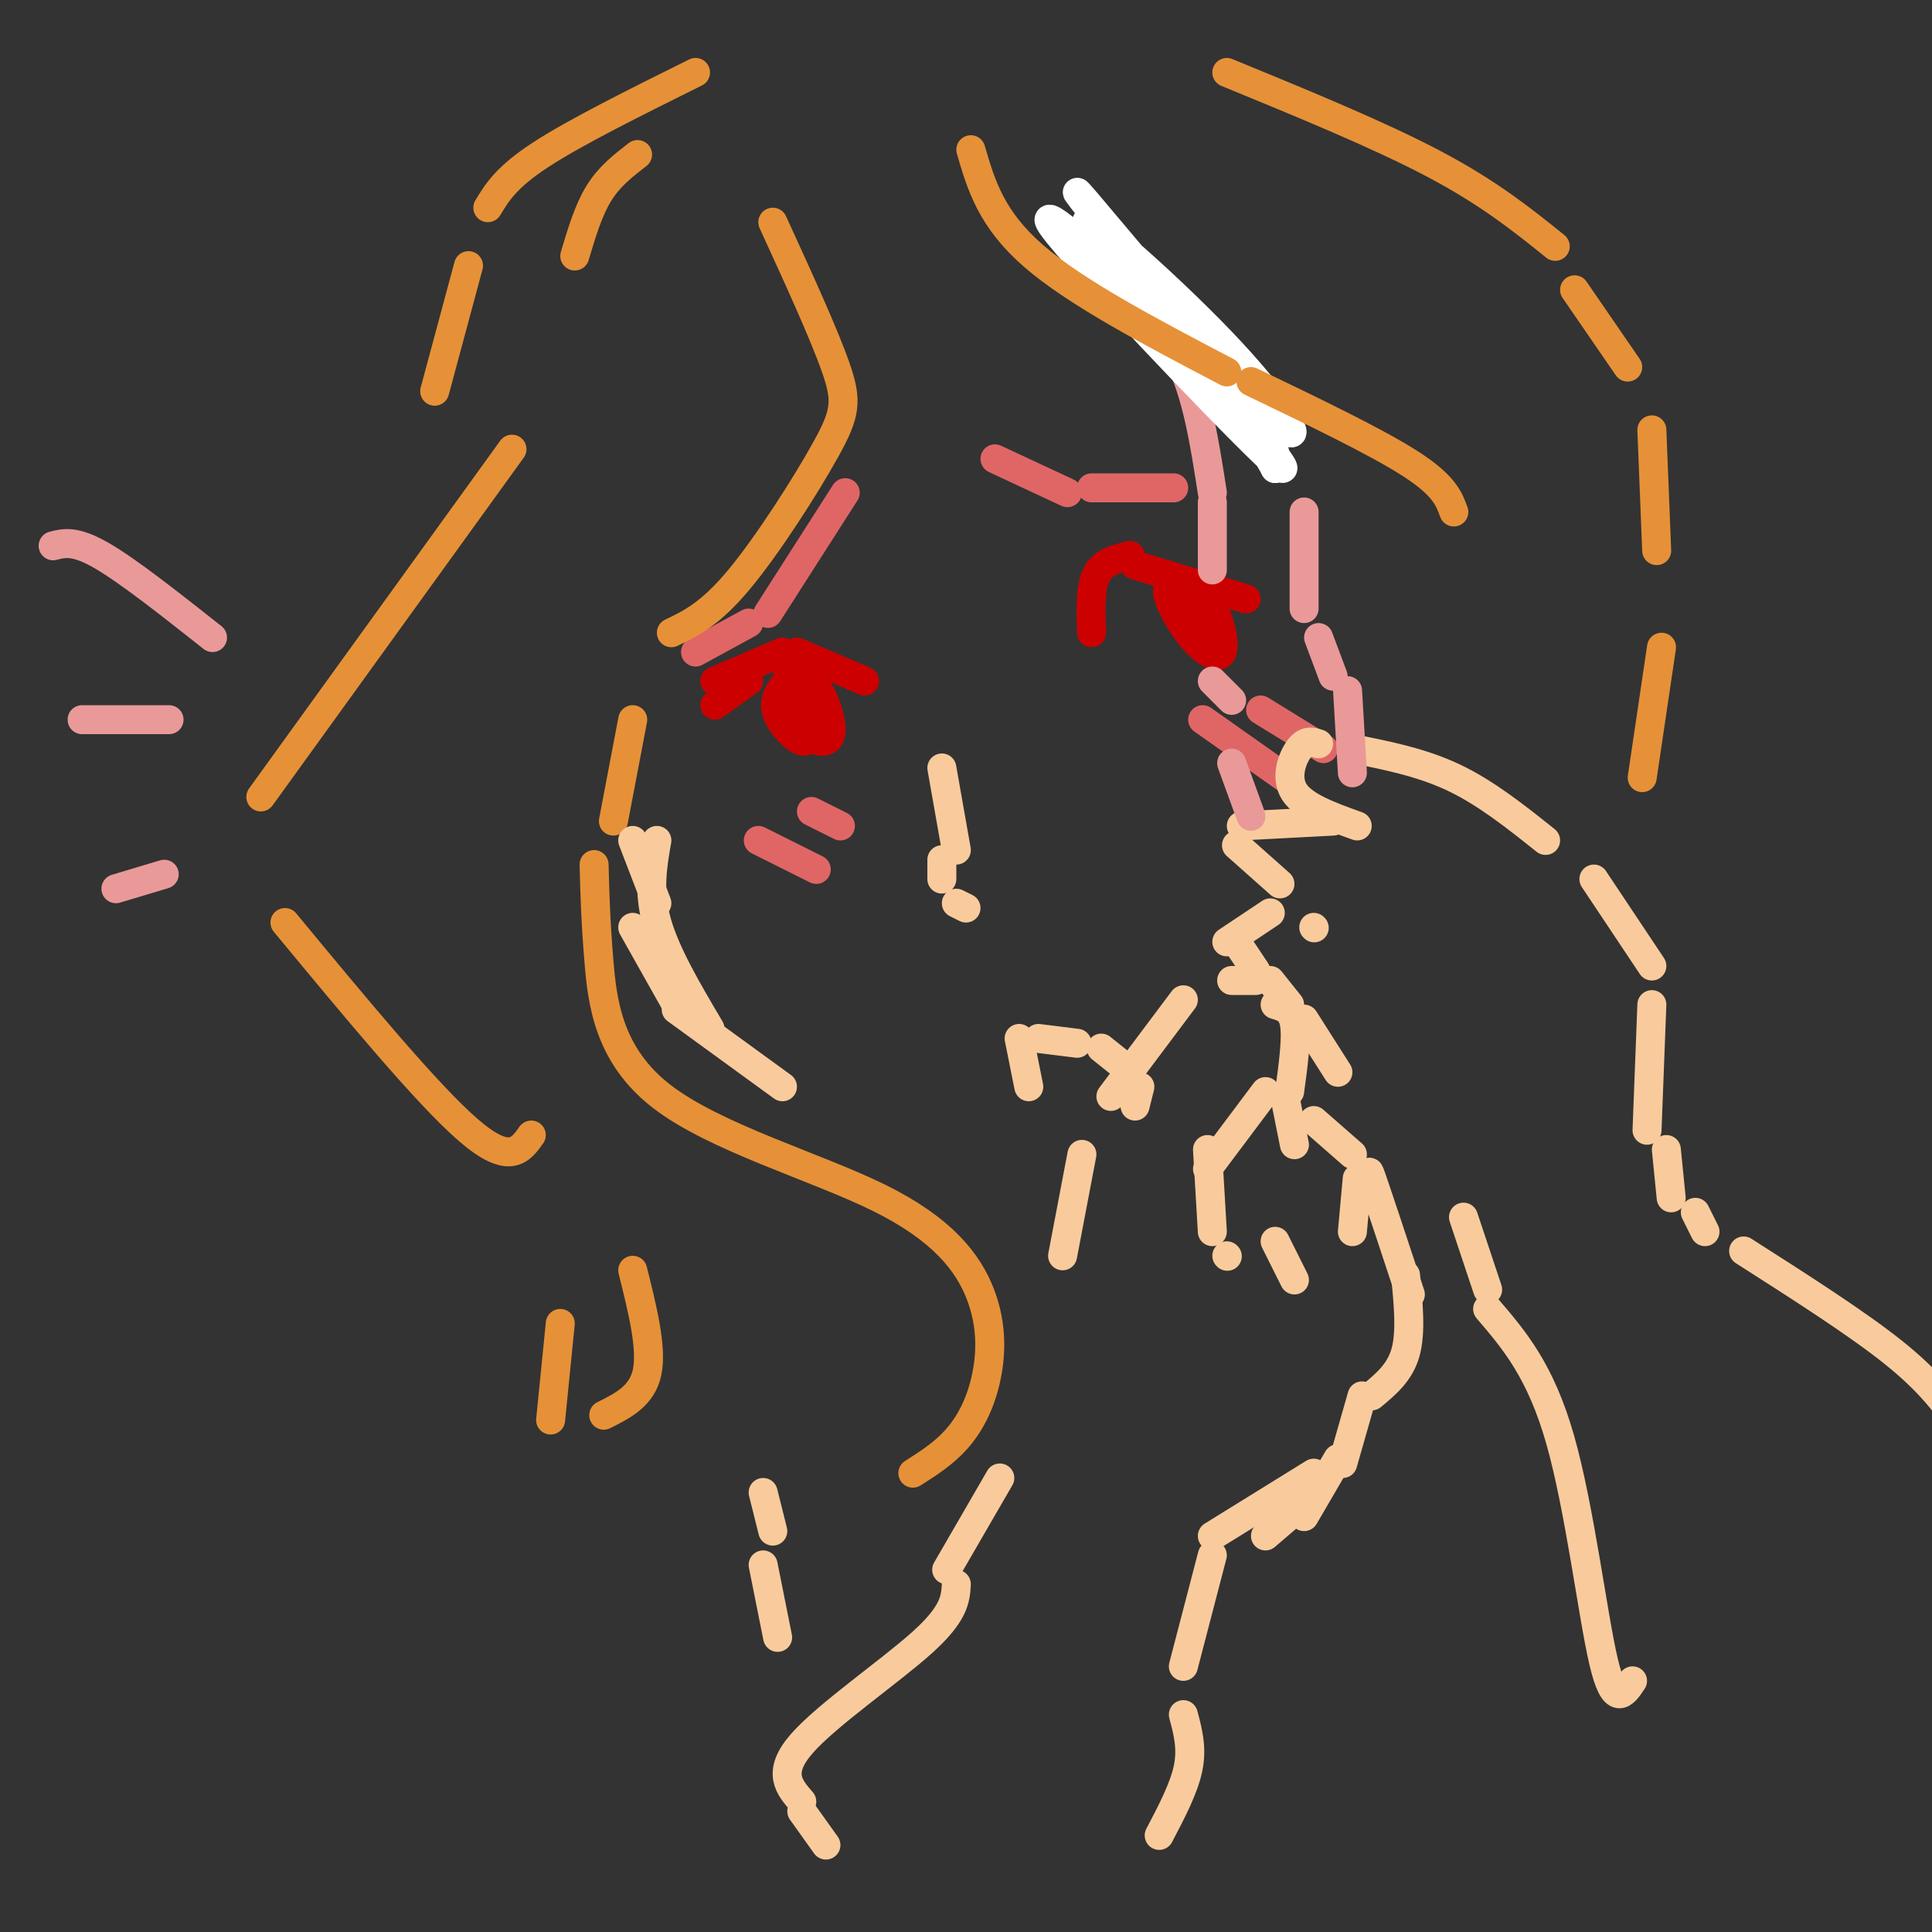 <svg viewBox='0 0 400 400' version='1.1' xmlns='http://www.w3.org/2000/svg' xmlns:xlink='http://www.w3.org/1999/xlink'><rect x="0" y="0" width="400" height="400" fill="#333333" stroke="none"/><g fill='none' stroke='#cc0000' stroke-width='6' stroke-linecap='round' stroke-linejoin='round'><path d='M226,131c-0.167,-4.667 -0.333,-9.333 1,-12c1.333,-2.667 4.167,-3.333 7,-4'/><path d='M235,117c0.000,0.000 23.000,7.000 23,7'/><path d='M246,125c-1.390,-1.152 -2.780,-2.303 -2,-3c0.780,-0.697 3.729,-0.939 6,2c2.271,2.939 3.863,9.058 3,11c-0.863,1.942 -4.180,-0.294 -7,-4c-2.820,-3.706 -5.144,-8.882 -4,-9c1.144,-0.118 5.755,4.824 7,7c1.245,2.176 -0.878,1.588 -3,1'/><path d='M179,141c0.000,0.000 -14.000,-6.000 -14,-6'/><path d='M162,135c0.000,0.000 -14.000,6.000 -14,6'/><path d='M162,136c2.822,7.578 5.644,15.156 5,17c-0.644,1.844 -4.756,-2.044 -6,-5c-1.244,-2.956 0.378,-4.978 2,-7'/><path d='M167,150c-1.719,-5.063 -3.439,-10.125 -2,-9c1.439,1.125 6.035,8.438 6,10c-0.035,1.562 -4.703,-2.626 -6,-6c-1.297,-3.374 0.776,-5.935 3,-4c2.224,1.935 4.599,8.367 4,11c-0.599,2.633 -4.171,1.467 -6,-1c-1.829,-2.467 -1.914,-6.233 -2,-10'/><path d='M164,141c-0.167,0.000 0.417,5.000 1,10'/><path d='M155,141c0.000,0.000 -7.000,5.000 -7,5'/></g>
<g fill='none' stroke='#e06666' stroke-width='6' stroke-linecap='round' stroke-linejoin='round'><path d='M175,102c0.000,0.000 -16.000,25.000 -16,25'/><path d='M155,129c0.000,0.000 -11.000,6.000 -11,6'/><path d='M206,95c0.000,0.000 15.000,7.000 15,7'/><path d='M226,101c0.000,0.000 17.000,0.000 17,0'/><path d='M249,149c0.000,0.000 17.000,12.000 17,12'/><path d='M261,147c0.000,0.000 13.000,8.000 13,8'/><path d='M157,174c0.000,0.000 12.000,6.000 12,6'/><path d='M168,168c0.000,0.000 6.000,3.000 6,3'/></g>
<g fill='none' stroke='#f9cb9c' stroke-width='6' stroke-linecap='round' stroke-linejoin='round'><path d='M195,159c0.000,0.000 3.000,17.000 3,17'/><path d='M195,178c0.000,0.000 0.000,4.000 0,4'/><path d='M198,187c0.000,0.000 2.000,1.000 2,1'/><path d='M213,225c0.000,0.000 -2.000,-10.000 -2,-10'/><path d='M215,215c0.000,0.000 8.000,1.000 8,1'/><path d='M228,217c0.000,0.000 5.000,4.000 5,4'/><path d='M236,225c0.000,0.000 -1.000,4.000 -1,4'/><path d='M320,174c-6.167,-4.917 -12.333,-9.833 -19,-13c-6.667,-3.167 -13.833,-4.583 -21,-6'/><path d='M273,154c-1.289,-0.422 -2.578,-0.844 -4,1c-1.422,1.844 -2.978,5.956 -1,9c1.978,3.044 7.489,5.022 13,7'/><path d='M276,170c0.000,0.000 -19.000,1.000 -19,1'/><path d='M256,175c0.000,0.000 9.000,8.000 9,8'/><path d='M272,192c0.000,0.000 0.100,0.100 0.1,0.1'/><path d='M263,189c0.000,0.000 -9.000,6.000 -9,6'/><path d='M256,195c0.000,0.000 4.000,6.000 4,6'/><path d='M263,203c0.000,0.000 4.000,5.000 4,5'/><path d='M270,211c0.000,0.000 7.000,11.000 7,11'/><path d='M330,182c0.000,0.000 12.000,18.000 12,18'/><path d='M220,260c0.000,0.000 4.000,-21.000 4,-21'/><path d='M230,227c0.000,0.000 15.000,-20.000 15,-20'/><path d='M255,203c0.000,0.000 5.000,0.000 5,0'/><path d='M264,208c1.750,0.500 3.500,1.000 4,4c0.500,3.000 -0.250,8.500 -1,14'/><path d='M266,227c0.000,0.000 2.000,10.000 2,10'/><path d='M272,232c0.000,0.000 8.000,7.000 8,7'/><path d='M281,244c0.000,0.000 -1.000,11.000 -1,11'/><path d='M262,226c0.000,0.000 -12.000,16.000 -12,16'/><path d='M250,238c0.000,0.000 1.000,17.000 1,17'/><path d='M254,260c0.000,0.000 0.100,0.100 0.1,0.1'/><path d='M264,257c0.000,0.000 4.000,8.000 4,8'/><path d='M342,208c0.000,0.000 -1.000,26.000 -1,26'/><path d='M345,238c0.000,0.000 1.000,10.000 1,10'/><path d='M351,251c0.000,0.000 2.000,4.000 2,4'/><path d='M361,259c11.750,7.500 23.500,15.000 31,21c7.500,6.000 10.750,10.500 14,15'/><path d='M303,252c0.000,0.000 5.000,15.000 5,15'/><path d='M308,271c5.467,6.378 10.933,12.756 15,27c4.067,14.244 6.733,36.356 9,46c2.267,9.644 4.133,6.822 6,4'/><path d='M285,248c-1.833,0.167 -3.667,0.333 -4,0c-0.333,-0.333 0.833,-1.167 2,-2'/><path d='M285,248c-1.083,-3.667 -2.167,-7.333 -1,-4c1.167,3.333 4.583,13.667 8,24'/><path d='M291,264c0.583,5.917 1.167,11.833 0,16c-1.167,4.167 -4.083,6.583 -7,9'/><path d='M282,289c0.000,0.000 -4.000,14.000 -4,14'/><path d='M277,302c0.000,0.000 -7.000,12.000 -7,12'/><path d='M269,312c0.000,0.000 -7.000,6.000 -7,6'/><path d='M272,305c0.000,0.000 -21.000,13.000 -21,13'/><path d='M251,322c0.000,0.000 -6.000,23.000 -6,23'/><path d='M245,355c0.917,3.417 1.833,6.833 1,11c-0.833,4.167 -3.417,9.083 -6,14'/><path d='M207,306c0.000,0.000 -11.000,19.000 -11,19'/><path d='M198,328c-0.178,3.000 -0.356,6.000 -7,12c-6.644,6.000 -19.756,15.000 -25,21c-5.244,6.000 -2.622,9.000 0,12'/><path d='M166,375c0.000,0.000 5.000,7.000 5,7'/></g>
<g fill='none' stroke='#ea9999' stroke-width='6' stroke-linecap='round' stroke-linejoin='round'><path d='M259,169c0.000,0.000 -4.000,-11.000 -4,-11'/><path d='M255,145c0.000,0.000 -4.000,-4.000 -4,-4'/><path d='M251,118c0.000,0.000 0.000,-14.000 0,-14'/><path d='M251,102c-1.583,-10.250 -3.167,-20.500 -7,-28c-3.833,-7.500 -9.917,-12.250 -16,-17'/><path d='M270,106c0.000,0.000 0.000,20.000 0,20'/><path d='M273,132c0.000,0.000 3.000,8.000 3,8'/><path d='M279,143c0.000,0.000 1.000,17.000 1,17'/></g>
<g fill='none' stroke='#ffffff' stroke-width='6' stroke-linecap='round' stroke-linejoin='round'><path d='M239,60c-10.159,-12.700 -20.319,-25.401 -14,-18c6.319,7.401 29.116,34.903 38,44c8.884,9.097 3.856,-0.211 -8,-13c-11.856,-12.789 -30.538,-29.059 -30,-27c0.538,2.059 20.297,22.445 30,34c9.703,11.555 9.352,14.277 9,17'/><path d='M264,97c-0.534,-1.000 -6.370,-12.000 -19,-26c-12.630,-14.000 -32.054,-31.000 -27,-24c5.054,7.000 34.587,38.000 44,47c9.413,9.000 -1.293,-4.000 -12,-17'/></g>
<g fill='none' stroke='#e69138' stroke-width='6' stroke-linecap='round' stroke-linejoin='round'><path d='M160,46c5.268,11.494 10.536,22.988 13,30c2.464,7.012 2.125,9.542 -2,17c-4.125,7.458 -12.036,19.845 -18,27c-5.964,7.155 -9.982,9.077 -14,11'/><path d='M131,149c0.000,0.000 -4.000,21.000 -4,21'/><path d='M123,179c0.150,5.790 0.300,11.580 1,20c0.700,8.420 1.952,19.472 13,28c11.048,8.528 31.894,14.534 45,21c13.106,6.466 18.472,13.393 21,20c2.528,6.607 2.219,12.894 1,18c-1.219,5.106 -3.348,9.030 -6,12c-2.652,2.970 -5.826,4.985 -9,7'/><path d='M131,263c2.000,8.000 4.000,16.000 3,21c-1.000,5.000 -5.000,7.000 -9,9'/><path d='M114,294c0.000,0.000 2.000,-20.000 2,-20'/><path d='M110,235c-2.250,3.167 -4.500,6.333 -13,-1c-8.500,-7.333 -23.250,-25.167 -38,-43'/><path d='M54,165c0.000,0.000 52.000,-72.000 52,-72'/><path d='M119,53c1.417,-4.750 2.833,-9.500 5,-13c2.167,-3.500 5.083,-5.750 8,-8'/><path d='M201,31c2.083,7.167 4.167,14.333 13,22c8.833,7.667 24.417,15.833 40,24'/><path d='M259,79c13.000,6.250 26.000,12.500 33,17c7.000,4.500 8.000,7.250 9,10'/><path d='M254,15c15.833,6.500 31.667,13.000 43,19c11.333,6.000 18.167,11.500 25,17'/><path d='M326,60c0.000,0.000 11.000,16.000 11,16'/><path d='M342,89c0.000,0.000 1.000,25.000 1,25'/><path d='M344,134c0.000,0.000 -4.000,27.000 -4,27'/><path d='M90,81c0.000,0.000 7.000,-26.000 7,-26'/><path d='M101,43c1.917,-3.167 3.833,-6.333 11,-11c7.167,-4.667 19.583,-10.833 32,-17'/></g>
<g fill='none' stroke='#f9cb9c' stroke-width='6' stroke-linecap='round' stroke-linejoin='round'><path d='M131,192c0.000,0.000 9.000,16.000 9,16'/><path d='M140,209c0.000,0.000 22.000,16.000 22,16'/><path d='M147,213c-4.583,-7.750 -9.167,-15.500 -11,-22c-1.833,-6.500 -0.917,-11.750 0,-17'/><path d='M136,187c0.000,0.000 -5.000,-13.000 -5,-13'/></g>
<g fill='none' stroke='#ea9999' stroke-width='6' stroke-linecap='round' stroke-linejoin='round'><path d='M44,132c-8.750,-6.917 -17.500,-13.833 -23,-17c-5.500,-3.167 -7.750,-2.583 -10,-2'/><path d='M35,149c0.000,0.000 -18.000,0.000 -18,0'/><path d='M34,181c0.000,0.000 -10.000,3.000 -10,3'/></g>
<g fill='none' stroke='#f9cb9c' stroke-width='6' stroke-linecap='round' stroke-linejoin='round'><path d='M161,339c0.000,0.000 -3.000,-15.000 -3,-15'/><path d='M160,317c0.000,0.000 -2.000,-8.000 -2,-8'/></g>
</svg>